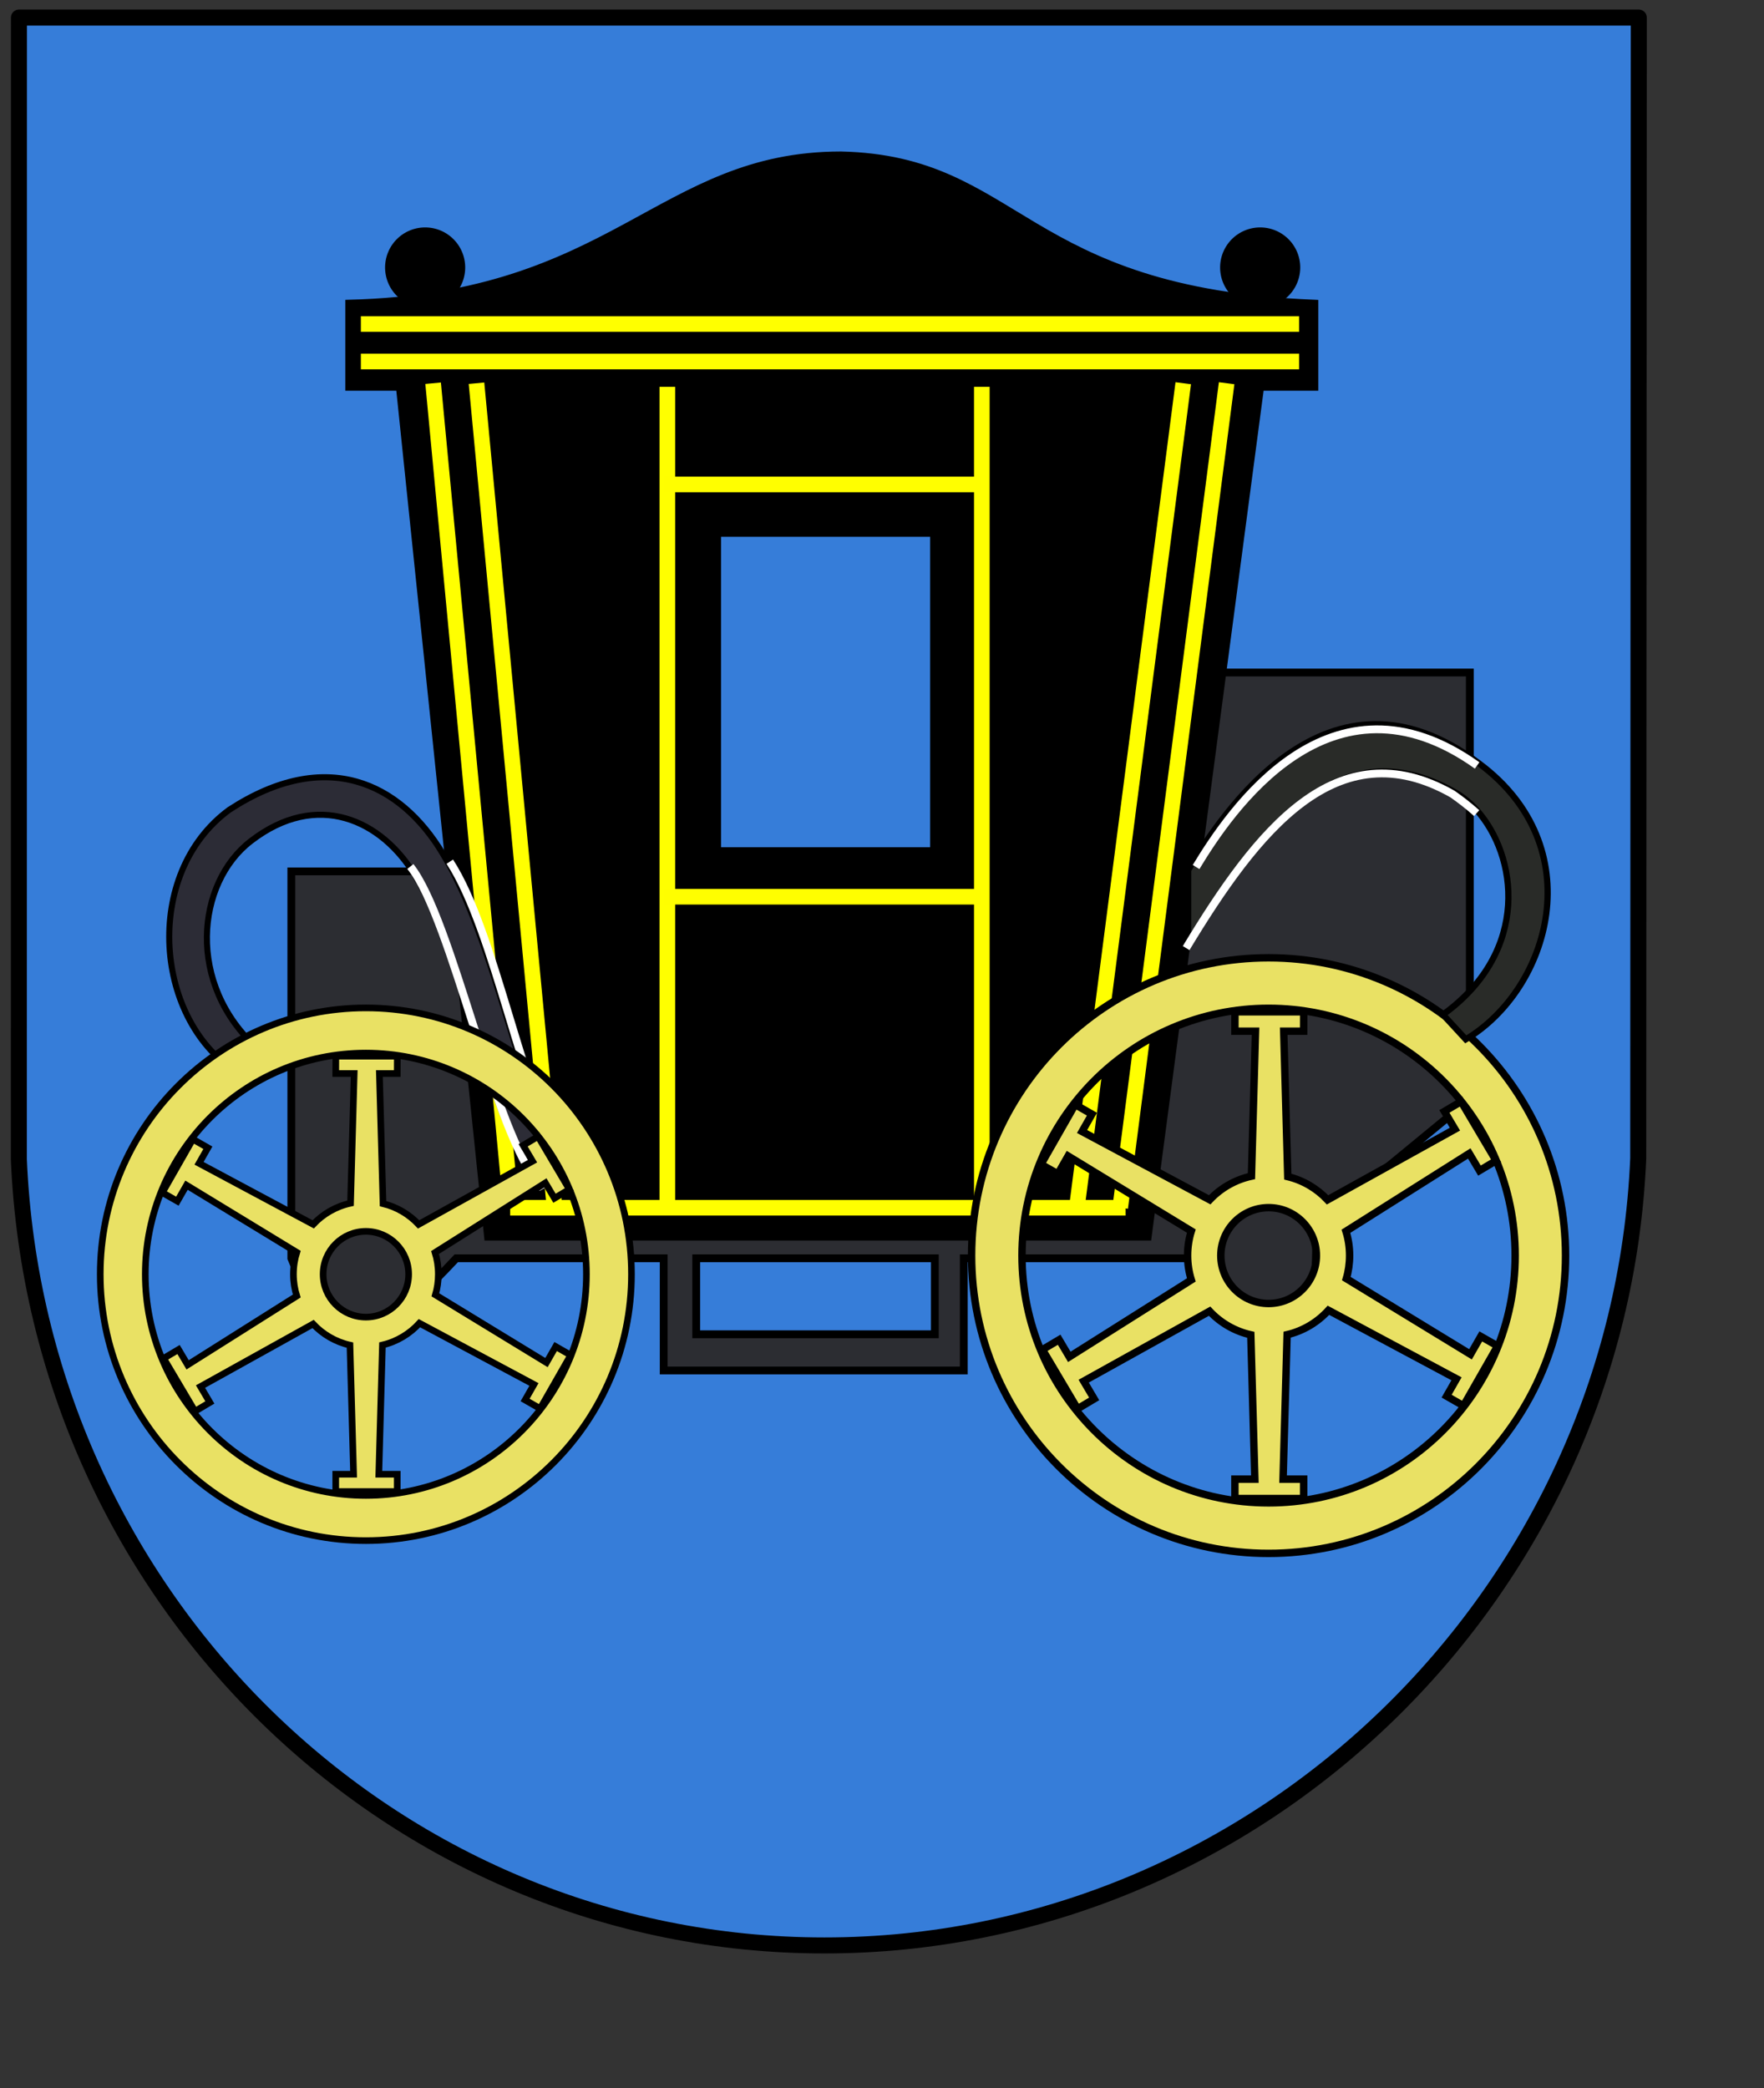 <?xml version="1.0" encoding="UTF-8" standalone="no"?>
<!-- Created with Inkscape (http://www.inkscape.org/) -->
<svg
   xmlns:dc="http://purl.org/dc/elements/1.1/"
   xmlns:cc="http://web.resource.org/cc/"
   xmlns:rdf="http://www.w3.org/1999/02/22-rdf-syntax-ns#"
   xmlns:svg="http://www.w3.org/2000/svg"
   xmlns="http://www.w3.org/2000/svg"
   xmlns:xlink="http://www.w3.org/1999/xlink"
   xmlns:sodipodi="http://inkscape.sourceforge.net/DTD/sodipodi-0.dtd"
   xmlns:inkscape="http://www.inkscape.org/namespaces/inkscape"
   id="svg2"
   sodipodi:version="0.32"
   inkscape:version="0.42+devel"
   width="600pt"
   height="710pt"
   sodipodi:docbase="D:\Inkscape-rysunki\nowe"
   sodipodi:docname="POL_gmina_Czarna_COA.svg"
   version="1.0">
  <rect width="100%" height="100%" fill="#333333" stroke="none"/>
  <defs
     id="defs5">
    <radialGradient
       r="7.793"
       fy="442.062"
       fx="258.885"
       cy="442.062"
       cx="258.885"
       gradientTransform="matrix(1.45,-0.12,0.116,1.4,-167.662,-145.507)"
       gradientUnits="userSpaceOnUse"
       id="radialGradient4548"
       xlink:href="#linearGradient3554"
       inkscape:collect="always" />
    <radialGradient
       r="7.793"
       fy="442.062"
       fx="258.885"
       cy="442.062"
       cx="258.885"
       gradientTransform="matrix(1.45,-0.12,0.116,1.4,-167.662,-145.507)"
       gradientUnits="userSpaceOnUse"
       id="radialGradient4416"
       xlink:href="#linearGradient3554"
       inkscape:collect="always" />
    <radialGradient
       r="7.793"
       fy="442.062"
       fx="258.885"
       cy="442.062"
       cx="258.885"
       gradientTransform="matrix(1.45,-0.12,0.116,1.4,-167.662,-145.507)"
       gradientUnits="userSpaceOnUse"
       id="radialGradient4098"
       xlink:href="#linearGradient3554"
       inkscape:collect="always" />
    <radialGradient
       r="7.793"
       fy="442.062"
       fx="258.885"
       cy="442.062"
       cx="258.885"
       gradientTransform="matrix(1.45,-0.12,0.116,1.4,-167.662,-145.507)"
       gradientUnits="userSpaceOnUse"
       id="radialGradient3572"
       xlink:href="#linearGradient3554"
       inkscape:collect="always" />
    <linearGradient
       id="linearGradient3554">
      <stop
         id="stop3556"
         offset="0"
         style="stop-color:#ffffff;stop-opacity:1;" />
      <stop
         id="stop3558"
         offset="1"
         style="stop-color:#000000;stop-opacity:1;" />
    </linearGradient>
  </defs>
  <sodipodi:namedview
     inkscape:window-height="701"
     inkscape:window-width="751"
     inkscape:pageshadow="2"
     inkscape:pageopacity="0.0"
     borderopacity="1.0"
     bordercolor="#666666"
     pagecolor="#ffffff"
     id="base"
     showguides="true"
     inkscape:guide-bbox="true"
     inkscape:zoom="0.59079487"
     inkscape:cx="383.83751"
     inkscape:cy="443.41317"
     inkscape:window-x="-4"
     inkscape:window-y="-12"
     inkscape:current-layer="svg2" />
  <path
     style="fill:none;fill-opacity:0.75;fill-rule:evenodd;stroke:#000000;stroke-width:1px;stroke-linecap:butt;stroke-linejoin:miter;stroke-opacity:1"
     d="M -595.483,431.49 C -595.665,431.49 -595.846,431.49 -595.483,431.49 z "
     id="path2400" />
  <g
     id="g2453"
     transform="translate(1,1)">
    <path
       sodipodi:nodetypes="ccsccc"
       id="rect2571"
       d="M 7.591,6.967 L 7.547,524.584 C 16.064,723.224 176.692,880.936 372.864,880.936 C 569.036,880.936 733.445,722.794 741.962,524.154 L 742.216,6.967 L 7.591,6.967 z "
       style="opacity:1;fill:#367dd9;fill-opacity:1;fill-rule:evenodd;stroke:#000000;stroke-width:7.261;stroke-linecap:round;stroke-linejoin:round;stroke-miterlimit:4;stroke-dasharray:none;stroke-dashoffset:0;stroke-opacity:1" />
    <path
       sodipodi:nodetypes="cccccccccccccccccccc"
       id="rect2316"
       d="M 527.873,303.875 L 527.873,394.031 L 131.123,394.031 L 131.123,569.438 C 152.971,623.364 179.37,597.663 205.912,569.438 L 299.998,569.438 L 299.998,620.281 L 436.092,620.281 L 436.092,569.438 L 546.701,569.438 C 546.086,581.795 550.815,599.469 574.82,598.211 C 603.392,595.609 592.571,565.835 597.505,553.321 L 665.592,497.312 L 665.592,303.875 L 527.873,303.875 z M 314.748,569.438 L 422.967,569.438 L 422.967,603.875 L 314.748,603.875 L 314.748,569.438 z "
       style="opacity:1;fill:#2c2d32;fill-opacity:1;fill-rule:evenodd;stroke:#000000;stroke-width:3.543;stroke-linecap:round;stroke-linejoin:miter;stroke-miterlimit:4;stroke-dasharray:none;stroke-dashoffset:0;stroke-opacity:1" />
    <g
       transform="translate(793.464,0)"
       id="g2379">
      <path
         id="rect2338"
         style="fill:#000000;fill-opacity:1;fill-rule:evenodd;stroke:#000000;stroke-width:3.543;stroke-linecap:round;stroke-linejoin:miter;stroke-miterlimit:4;stroke-dashoffset:0;stroke-opacity:1"
         d="M -469.226,240.581 L -370.862,240.581 L -370.862,384.847 L -469.226,384.847 L -469.226,240.581 z M -613.131,174.366 L -222.957,174.366 L -273.957,559.622 L -573.131,559.622 L -613.131,174.366 z "
         sodipodi:nodetypes="cccccccccc" />
      <path
         style="fill:#000000;fill-opacity:1;fill-rule:evenodd;stroke:#000000;stroke-width:3.543;stroke-linecap:round;stroke-linejoin:miter;stroke-miterlimit:4;stroke-dashoffset:0;stroke-opacity:1"
         d="M -636.083,136.66 C -515.551,133.603 -495.354,69.534 -413.126,69.445 C -331.977,71.267 -331.627,131.327 -198.366,136.66 L -198.366,174.366 L -636.083,174.366 L -636.083,136.66 z "
         id="rect2346"
         sodipodi:nodetypes="cccccc" />
      <path
         style="fill:none;fill-opacity:0.75;fill-rule:evenodd;stroke:#ffff00;stroke-width:7.087;stroke-linecap:butt;stroke-linejoin:miter;stroke-miterlimit:4;stroke-dasharray:none;stroke-opacity:1"
         d="M -491.817,174.366 L -491.817,548.147"
         id="path2353" />
      <path
         id="path2355"
         d="M -349.19,174.366 L -349.19,548.147"
         style="fill:none;fill-opacity:0.75;fill-rule:evenodd;stroke:#ffff00;stroke-width:7.087;stroke-linecap:butt;stroke-linejoin:miter;stroke-miterlimit:4;stroke-dasharray:none;stroke-opacity:1" />
      <path
         style="fill:none;fill-opacity:0.75;fill-rule:evenodd;stroke:#ffff00;stroke-width:7.087;stroke-linecap:butt;stroke-linejoin:miter;stroke-miterlimit:4;stroke-dasharray:none;stroke-opacity:1"
         d="M -563.113,546.507 L -283.975,546.507"
         id="path2357"
         sodipodi:nodetypes="cc" />
      <path
         id="path2359"
         d="M -630.807,162.89 L -205.281,162.89"
         style="fill:none;fill-opacity:0.75;fill-rule:evenodd;stroke:#ffff00;stroke-width:7.087;stroke-linecap:butt;stroke-linejoin:miter;stroke-miterlimit:4;stroke-dasharray:none;stroke-opacity:1" />
      <path
         style="fill:none;fill-opacity:0.75;fill-rule:evenodd;stroke:#ffff00;stroke-width:7.087;stroke-linecap:butt;stroke-linejoin:miter;stroke-miterlimit:4;stroke-dasharray:none;stroke-opacity:1"
         d="M -630.807,145.89 L -205.281,145.89"
         id="path2361" />
      <path
         style="fill:none;fill-opacity:0.75;fill-rule:evenodd;stroke:#ffff00;stroke-width:7.087;stroke-linecap:butt;stroke-linejoin:miter;stroke-miterlimit:4;stroke-dasharray:none;stroke-opacity:1"
         d="M -257.842,172.726 L -306.108,546.507"
         id="path2363" />
      <path
         id="path2365"
         d="M -238.169,172.726 L -286.435,546.507"
         style="fill:none;fill-opacity:0.75;fill-rule:evenodd;stroke:#ffff00;stroke-width:7.087;stroke-linecap:butt;stroke-linejoin:miter;stroke-miterlimit:4;stroke-dasharray:none;stroke-opacity:1" />
      <path
         id="path2367"
         d="M -578.369,172.726 L -542.973,546.507"
         style="fill:none;fill-opacity:0.75;fill-rule:evenodd;stroke:#ffff00;stroke-width:7.087;stroke-linecap:butt;stroke-linejoin:miter;stroke-miterlimit:4;stroke-dasharray:none;stroke-opacity:1" />
      <path
         style="fill:none;fill-opacity:0.75;fill-rule:evenodd;stroke:#ffff00;stroke-width:7.087;stroke-linecap:butt;stroke-linejoin:miter;stroke-miterlimit:4;stroke-dasharray:none;stroke-opacity:1"
         d="M -598.041,172.726 L -562.646,546.507"
         id="path2369" />
      <path
         style="fill:none;fill-opacity:0.75;fill-rule:evenodd;stroke:#fffe00;stroke-width:7.087;stroke-linecap:butt;stroke-linejoin:miter;stroke-miterlimit:4;stroke-dasharray:none;stroke-opacity:1"
         d="M -493.456,218.629 L -349.19,218.629"
         id="path2371" />
      <path
         id="path2373"
         d="M -493.456,405.52 L -349.19,405.52"
         style="fill:none;fill-opacity:0.75;fill-rule:evenodd;stroke:#fffe00;stroke-width:7.087;stroke-linecap:butt;stroke-linejoin:miter;stroke-miterlimit:4;stroke-dasharray:none;stroke-opacity:1" />
      <path
         sodipodi:type="arc"
         style="opacity:1;fill:#000000;fill-opacity:1;fill-rule:evenodd;stroke:#000000;stroke-width:3.543;stroke-linecap:round;stroke-linejoin:miter;stroke-miterlimit:4;stroke-dasharray:none;stroke-dashoffset:0;stroke-opacity:1"
         id="path2375"
         sodipodi:cx="-601.6557"
         sodipodi:cy="126.8236"
         sodipodi:rx="16.393888"
         sodipodi:ry="16.393888"
         d="M -585.262 126.824 A 16.394 16.394 0 1 1  -618.05,126.824 A 16.394 16.394 0 1 1  -585.262 126.824 z"
         transform="translate(0,-6.558)" />
      <path
         transform="translate(378.699,-6.558)"
         d="M -585.262 126.824 A 16.394 16.394 0 1 1  -618.05,126.824 A 16.394 16.394 0 1 1  -585.262 126.824 z"
         sodipodi:ry="16.393888"
         sodipodi:rx="16.393888"
         sodipodi:cy="126.8236"
         sodipodi:cx="-601.6557"
         id="path2377"
         style="opacity:1;fill:#000000;fill-opacity:1;fill-rule:evenodd;stroke:#000000;stroke-width:3.543;stroke-linecap:round;stroke-linejoin:miter;stroke-miterlimit:4;stroke-dasharray:none;stroke-dashoffset:0;stroke-opacity:1"
         sodipodi:type="arc" />
    </g>
    <path
       d="M 559.076,457.685 L 559.046,466.468 L 568.393,466.468 L 566.554,532.193 C 559.179,533.79 552.621,537.599 547.622,542.905 L 489.731,511.956 L 494.212,504.093 L 486.586,499.731 L 471.126,526.822 L 478.752,531.154 L 483.381,523.054 L 539.284,557.088 C 538.18,560.591 537.593,564.319 537.593,568.186 C 537.593,572.032 538.192,575.738 539.284,579.224 L 483.945,614.119 L 479.346,606.345 L 471.779,610.825 L 487.684,637.649 L 495.221,633.169 L 490.473,625.128 L 547.563,593.408 C 552.504,598.676 558.97,602.48 566.257,604.119 L 568.096,669.548 L 559.046,669.548 L 559.046,678.331 L 590.232,678.331 L 590.232,669.548 L 580.885,669.548 L 582.725,604.06 C 590.065,602.34 596.563,598.39 601.478,592.992 L 659.548,624.059 L 655.067,631.923 L 662.693,636.285 L 678.182,609.193 L 670.556,604.832 L 665.897,612.962 L 609.579,578.631 C 610.556,575.318 611.062,571.815 611.062,568.186 C 611.062,564.351 610.487,560.654 609.401,557.177 L 665.334,521.897 L 669.963,529.671 L 677.499,525.19 L 661.625,498.366 L 654.058,502.847 L 658.835,510.888 L 601.063,542.934 C 596.264,537.828 590.045,534.109 583.022,532.401 L 581.182,466.468 L 590.232,466.468 L 590.262,457.685 L 559.076,457.685 z M 596.009,568.19 C 596.009,580.184 586.298,589.919 574.332,589.919 C 562.367,589.919 552.656,580.184 552.656,568.19 C 552.656,556.196 562.367,546.462 574.332,546.462 C 586.298,546.462 596.009,556.196 596.009,568.19 z M 708.992,568.2 C 708.992,642.72 648.657,703.2 574.315,703.2 C 499.973,703.2 439.638,642.72 439.638,568.2 C 439.638,493.68 499.973,433.201 574.315,433.201 C 648.657,433.201 708.992,493.68 708.992,568.2 z M 686.149,568.2 C 686.149,630.08 636.048,680.302 574.315,680.302 C 512.582,680.302 462.481,630.08 462.481,568.2 C 462.481,506.32 512.582,456.098 574.315,456.098 C 636.048,456.098 686.149,506.32 686.149,568.2 z "
       style="fill:#e9e164;fill-opacity:1;fill-rule:evenodd;stroke:#000000;stroke-width:3.364;stroke-linecap:round;stroke-linejoin:miter;stroke-miterlimit:4;stroke-dashoffset:0;stroke-opacity:1"
       id="path2243" />
    <g
       transform="translate(798.699,0)"
       id="g2404">
      <path
         style="fill:#2c2c36;fill-opacity:1;fill-rule:evenodd;stroke:#000000;stroke-width:2.75;stroke-linecap:butt;stroke-linejoin:miter;stroke-miterlimit:4;stroke-dasharray:none;stroke-opacity:1"
         d="M -543.181,530.646 C -564.667,495.032 -574.245,426.81 -599.073,385.701 C -618.163,354.094 -651.715,337.426 -695.729,366.112 C -735.351,395.177 -729.992,462.711 -690.826,485.971 L -682.653,474.53 C -715.481,445.269 -710.645,399.221 -685.922,380.277 C -655.878,357.085 -626.544,370.622 -611.328,396.104 C -588.324,434.627 -580.153,504.188 -554.077,536.094 L -543.181,530.646 z "
         id="path2398"
         sodipodi:nodetypes="csccccscc" />
      <path
         style="fill:none;fill-opacity:0.75;fill-rule:evenodd;stroke:#ffffff;stroke-width:3.543;stroke-linecap:butt;stroke-linejoin:miter;stroke-miterlimit:4;stroke-dasharray:none;stroke-opacity:1"
         d="M -613.595,391.815 C -594.409,416.03 -575.937,512.402 -554.622,536.639 L -542.636,530.101 C -563.242,494.793 -575.078,421.388 -595.71,389.629"
         id="path2402"
         sodipodi:nodetypes="cccc" />
    </g>
    <path
       id="path2314"
       style="fill:#e9e164;fill-opacity:1;fill-rule:evenodd;stroke:#000000;stroke-width:3.009;stroke-linecap:round;stroke-linejoin:miter;stroke-miterlimit:4;stroke-dashoffset:0;stroke-opacity:1"
       d="M 151.29,477.815 L 151.264,485.671 L 159.624,485.671 L 157.979,544.458 C 151.383,545.887 145.517,549.294 141.046,554.039 L 89.266,526.358 L 93.273,519.325 L 86.452,515.423 L 72.625,539.654 L 79.446,543.529 L 83.586,536.284 L 133.588,566.726 C 132.6,569.859 132.075,573.193 132.075,576.652 C 132.075,580.092 132.611,583.407 133.588,586.525 L 84.09,617.736 L 79.976,610.783 L 73.209,614.79 L 87.434,638.783 L 94.175,634.775 L 89.929,627.583 L 140.993,599.211 C 145.412,603.923 151.196,607.326 157.713,608.792 L 159.359,667.314 L 151.264,667.314 L 151.264,675.17 L 179.158,675.17 L 179.158,667.314 L 170.798,667.314 L 172.443,608.739 C 179.008,607.201 184.82,603.667 189.217,598.839 L 241.156,626.627 L 237.148,633.66 L 243.969,637.562 L 257.823,613.331 L 251.003,609.429 L 246.836,616.701 L 196.462,585.994 C 197.336,583.031 197.789,579.897 197.789,576.652 C 197.789,573.222 197.275,569.915 196.303,566.805 L 246.331,535.249 L 250.472,542.202 L 257.213,538.195 L 243.014,514.202 L 236.246,518.21 L 240.519,525.402 L 188.845,554.066 C 184.553,549.499 178.991,546.172 172.708,544.644 L 171.063,485.671 L 179.158,485.671 L 179.184,477.815 L 151.29,477.815 z M 184.324,576.656 C 184.324,587.384 175.638,596.09 164.936,596.09 C 154.234,596.09 145.548,587.384 145.548,576.656 C 145.548,565.928 154.234,557.221 164.936,557.221 C 175.638,557.221 184.324,565.928 184.324,576.656 z M 285.381,576.665 C 285.381,643.318 231.415,697.413 164.921,697.413 C 98.426,697.413 44.46,643.318 44.46,576.665 C 44.46,510.011 98.426,455.916 164.921,455.916 C 231.415,455.916 285.381,510.011 285.381,576.665 z M 264.95,576.664 C 264.95,632.013 220.137,676.933 164.921,676.933 C 109.705,676.933 64.892,632.013 64.892,576.664 C 64.892,521.316 109.705,476.396 164.921,476.396 C 220.137,476.396 264.95,521.316 264.95,576.664 z " />
    <g
       transform="translate(796.579,2.697)"
       id="g2449">
      <path
         id="path2410"
         style="fill:#292b28;fill-opacity:1;fill-rule:evenodd;stroke:#000000;stroke-width:2.835;stroke-linecap:butt;stroke-linejoin:miter;stroke-miterlimit:4;stroke-dasharray:none;stroke-opacity:1"
         d="M -127.949,363.471 C -131.015,360.075 -134.416,357.31 -137.997,355.348 C -190.418,325.594 -226.698,372.096 -258.745,425.209 L -258.745,390.71 C -243.538,365.508 -195.256,290.735 -126.785,342.411 C -75.867,380.178 -94.456,444.52 -132.822,467.471 L -143.172,456.258 C -103.18,427.405 -109.458,383.955 -127.949,363.471 z "
         sodipodi:nodetypes="cccccccc" />
      <path
         sodipodi:nodetypes="ccccc"
         id="path2408"
         style="fill:none;fill-opacity:0.75;fill-rule:evenodd;stroke:#ffffff;stroke-width:3.543;stroke-linecap:butt;stroke-linejoin:miter;stroke-miterlimit:4;stroke-dasharray:none;stroke-opacity:1"
         d="M -127.684,343.31 C -194.222,295.821 -239.929,364.153 -255.135,389.354 M -259.644,426.108 C -227.597,372.995 -191.317,326.493 -138.896,356.247 C -135.467,358.658 -131.917,361.313 -127.893,364.914" />
    </g>
  </g>
</svg>
